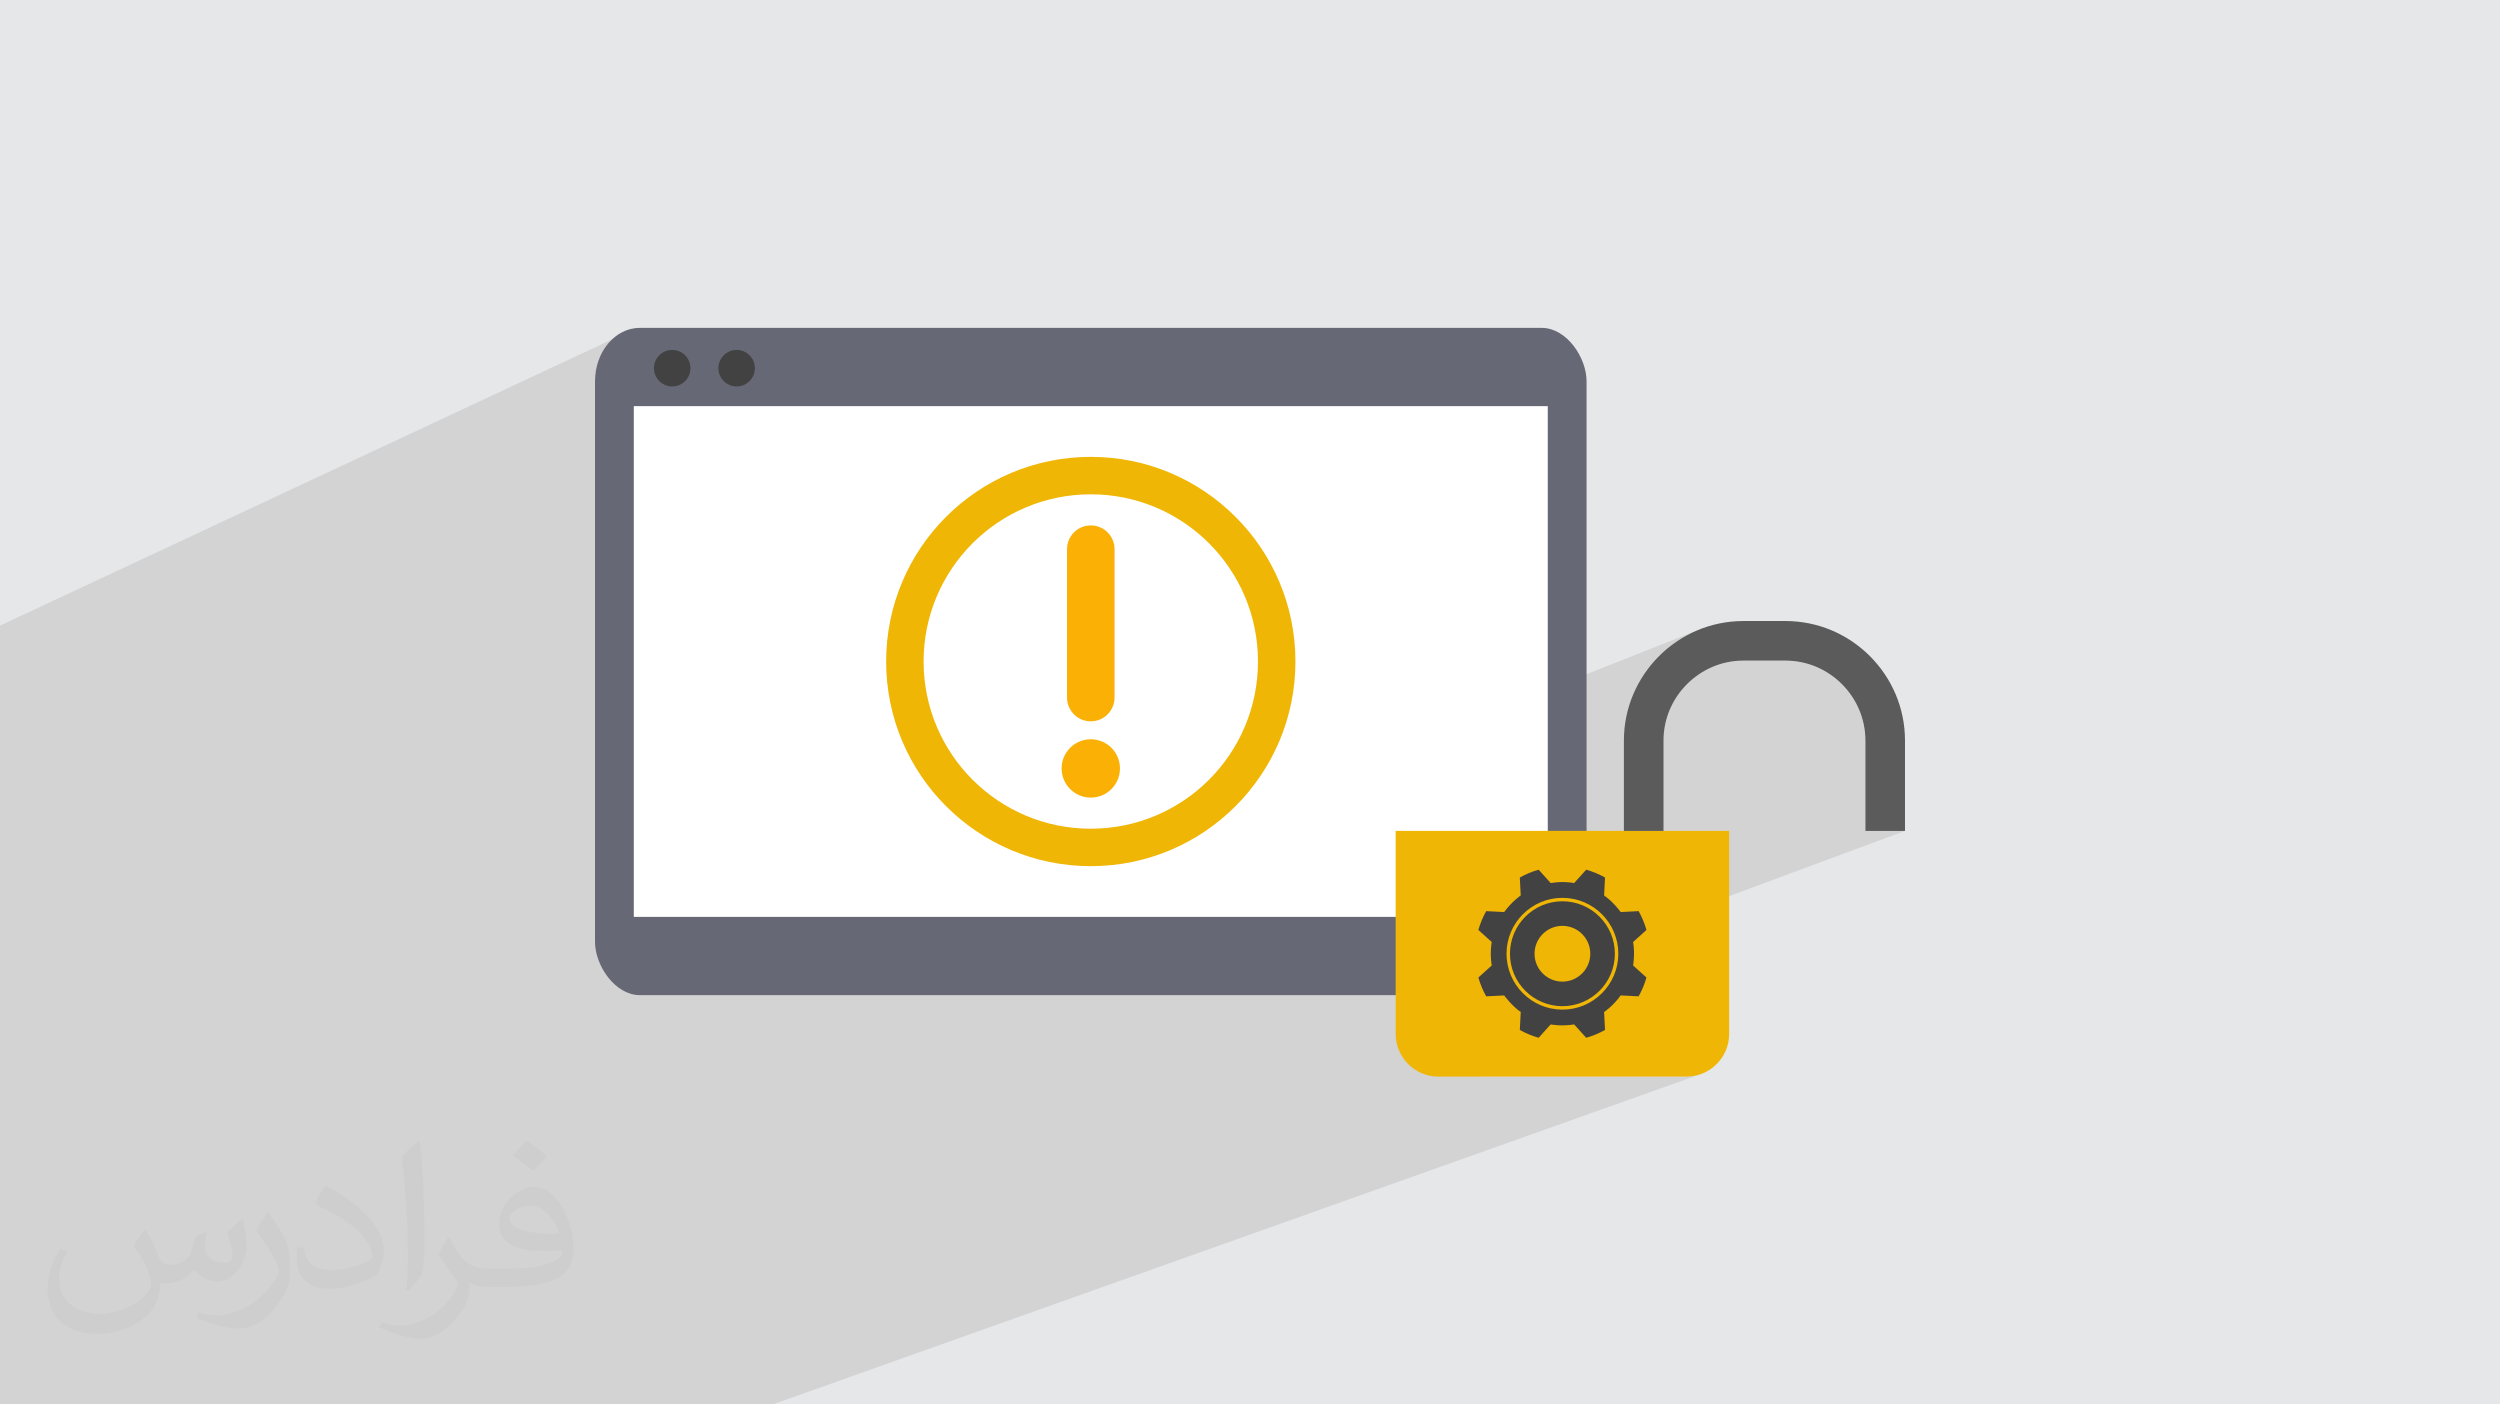 <?xml version="1.0" encoding="UTF-8"?>
<!DOCTYPE svg PUBLIC "-//W3C//DTD SVG 1.0//EN" "http://www.w3.org/TR/2001/REC-SVG-20010904/DTD/svg10.dtd">
<!-- Creator: CorelDRAW -->
<svg xmlns="http://www.w3.org/2000/svg" xml:space="preserve" width="94.192mm" height="52.917mm" version="1.0" style="shape-rendering:geometricPrecision; text-rendering:geometricPrecision; image-rendering:optimizeQuality; fill-rule:evenodd; clip-rule:evenodd"
viewBox="0 0 9404.92 5283.66"
 xmlns:xlink="http://www.w3.org/1999/xlink"
 xmlns:xodm="http://www.corel.com/coreldraw/odm/2003">
 <defs>
  <style type="text/css">
   <![CDATA[
    .fil5 {fill:#434242}
    .fil3 {fill:#676875}
    .fil9 {fill:#F0B606}
    .fil8 {fill:#FAB005}
    .fil4 {fill:white}
    .fil11 {fill:#5B5B5B;fill-rule:nonzero}
    .fil10 {fill:#434242;fill-rule:nonzero}
    .fil6 {fill:#F0B606;fill-rule:nonzero}
    .fil7 {fill:#FAB005;fill-rule:nonzero}
    .fil2 {fill:#373435;fill-opacity:0.031}
    .fil1 {fill:#2B2A29;fill-opacity:0.102}
    .fil0 {fill:#E6E7E8}
   ]]>
  </style>
 </defs>
 <g id="Layer_x0020_1">
  <polygon class="fil0" points="-0,0 9404.92,0 9404.92,5283.66 -0,5283.66 "/>
  <path class="fil1" d="M1349.41 5283.66l-128.66 0 -2.94 0 -34.32 0 -51.26 0 -8.19 0 -79.07 0 -111.67 0 -2.42 0 -86.63 0 -31.14 0 -32.18 0 -4.18 0 -30.63 0 -22.72 0 -44.75 0 -31.73 0 -0.56 0 -81.61 0 -73.82 0 -3.03 0 -39.31 0 -12.5 0 -436.1 0 0 -35.16 0 -83.67 0 -5.33 0 -54.21 0 -52.1 0 -18.63 0 -101.55 0 -33.99 0 -30.04 0 -207.85 0 -212.4 0 -46.06 0 -53.64 0 -365.89 0 -133.45 0 -114.2 0 -7.09 0 -217.79 0 -783.42 0 -102.66 0 -0.7 0 -36.85 0 -104.4 0 -129.18 2361.38 -1104.1 -17.56 8.49 -16.57 10.1 -15.49 11.59 -14.3 13 -13 14.3 -11.6 15.49 -10.09 16.58 -8.5 17.56 -6.79 18.44 -4.97 19.23 -3.07 19.91 -1.04 20.48 0 9.65 263.66 -122.31 12.89 -4 13.85 -1.4 13.85 1.4 12.89 4 11.67 6.33 10.16 8.39 8.4 10.17 6.33 11.67 4 12.89 1.4 13.85 -0.47 4.67 147.46 -67.98 12.89 -4 13.85 -1.4 13.85 1.4 12.89 4 11.67 6.33 10.16 8.39 8.4 10.17 6.33 11.67 4 12.89 1.4 13.85 -1.4 13.85 -4 12.89 -6.33 11.67 -8.4 10.16 -10.16 8.4 -11.67 6.33 -173.93 79.49 3198.65 0 0 1066.06 581.75 -230.3 -20.4 8.08 -19.91 9.04 -19.38 9.95 -18.82 10.85 -18.24 11.72 -17.64 12.56 -16.99 13.37 -16.33 14.15 -15.63 14.91 -14.91 15.63 -14.15 16.33 -13.37 16.99 -12.56 17.64 -11.72 18.24 -10.85 18.82 -9.95 19.38 -9.03 19.91 -6.7 16.93 317.8 -124.6 13.95 -4.74 14.23 -4.07 14.51 -3.37 14.76 -2.66 14.99 -1.93 15.21 -1.17 15.4 -0.39 158.25 0 15.4 0.39 15.21 1.17 14.99 1.93 14.76 2.66 14.51 3.37 14.23 4.07 13.95 4.74 13.63 5.41 13.31 6.04 12.95 6.67 12.59 7.26 12.2 7.85 11.8 8.41 11.36 8.96 10.92 9.48 10.46 9.97 9.97 10.46 9.48 10.92 8.96 11.36 8.41 11.8 7.84 12.2 7.27 12.59 6.66 12.95 6.05 13.31 5.4 13.63 4.75 13.95 4.06 14.23 3.37 14.51 2.66 14.76 1.93 14.99 1.17 15.21 0.39 15.4 0 339.95 148.96 0 -975.84 361.98 0.49 1.47 2.75 9.17 -50.26 45.38 2.27 16.15 1.06 15.8 0.15 14.9 -0.49 13.42 -0.87 11.41 -0.96 8.83 -0.78 5.71 -0.32 2.03 50.2 45.32 -2.75 9.17 -3.02 9.1 -3.29 9 -3.54 8.92 -3.82 8.82 -4.07 8.71 -4.34 8.61 -4.6 8.5 -104.25 38.04 -5.2 4.8 -8.26 6.98 -6.46 5.05 -4.2 3.07 -1.51 1.03 3.44 67.48 -8.5 4.6 -8.61 4.34 -8.72 4.07 -8.82 3.82 -8.91 3.54 -9.01 3.29 -418.65 151.92 777.75 0 16.35 -0.83 15.89 -2.45 15.35 -3.97 -3485.91 1240.68 -738.36 0 -11.49 0 -153.24 0 -17.65 0 -28.63 0 -37.38 0 -31.78 0 -32.85 0 -33 0 -0.82 0 -11.43 0 -155.18 0 -33.82 0 -40.05 0 -16.47 0 -77.42 0 -45.04 0 -64.02 0 -28.23 0zm4794.25 -1739.84l978.97 1739.84 -978.97 -1739.84z"/>
  <path class="fil2" d="M548.54 4627.69c17.95,27.21 29.6,53.36 40.96,82.43 8.45,16.91 12.93,48.09 52.57,48.09 11.61,0 28.28,-3.42 43.06,-11.61 16.63,-8.73 29.32,-21.94 35.94,-42l15.85 -53.36 38.57 -19.02 2.64 2.64c-5.27,20.09 -6.59,39.36 -6.59,54.43 0,44.63 38.57,61.56 69.22,61.56 17.95,0 34.09,-8.73 34.09,-25.11 0,-21.13 -8.98,-57.06 -20.62,-89.29 17.95,-17.95 35.94,-35.94 56.53,-50.47l3.17 1.6c8.98,38.04 14,75.56 14,100.66 0,24.57 -10.83,51.79 -19.81,69.49 -18.49,34.87 -51.25,62.62 -90.87,62.62 -30.1,0 -63.65,-15.07 -86.66,-43.06l-1.32 0c-21.66,26.96 -55.22,51.25 -108.86,51.25l-16.63 0c-2.64,35.41 -10.29,60.49 -21.94,82.95 -31.95,62.34 -126.81,106.47 -216.1,106.47 -124.17,0 -186.51,-71.59 -186.51,-166.96 0,-58.91 19.27,-113.6 48.88,-152.42l24.29 10.04c-18.49,35.41 -30.91,68.68 -30.91,101.45 0,89.29 72.66,131.83 156.4,131.83 77.68,0 173.83,-49.41 191.28,-106.72 -6.59,-62.62 -30.1,-91.93 -66.04,-148.99 10.83,-19.02 24.83,-38.04 42.28,-58.38l3.17 0 0 0 0 0 -0.02 -0.09zm1432.13 -336.04c26.15,16.39 51.79,35.66 76.87,57.85 -14,19.81 -31.45,37.79 -53.11,53.64 -25.11,-20.34 -50.19,-37.79 -75.84,-56.27 17.42,-19.55 34.62,-38.29 52.04,-55.22l0 0 0 0 0 0 0 0 0 0 0.03 0zm13.47 244.11c-42.28,0 -76.87,27.75 -76.87,48.34 0,44.13 84.53,57.85 185.72,57.31 -12.68,-51.79 -57.06,-105.68 -108.86,-105.68l0.01 0.03zm-94.86 236.19c54.96,0 103.04,-1.6 139.74,-10.83 40.96,-10.29 75.56,-30.91 75.56,-45.17 0,-3.7 0,-8.19 -1.32,-11.89 -22.98,2.11 -49.41,2.11 -72.38,2.11 -74.49,0 -131.55,-16.91 -154.02,-58.66 -5.55,-11.61 -9.51,-24.57 -9.51,-39.36 0,-40.43 17.42,-79.79 48.09,-107 25.61,-22.45 53.89,-36.44 82.67,-36.44 52.04,0 93.51,41.75 122.57,107.54 15.85,35.94 26.68,77.4 26.68,129.72 0,34.87 -9.51,64.19 -31.17,85.85 -40.43,39.11 -114.92,53.89 -229.04,53.89l-51.79 0 0 0 -13.47 0c-28.28,0 -48.62,-5.02 -64.72,-17.42l-2.64 0c0.79,6.59 1.32,12.93 1.32,19.02 0,25.61 -8.45,58.38 -25.61,84.53 -50.72,75.3 -105.68,108.04 -153.24,108.04 -48.09,0 -107,-18.49 -160.11,-42.54l9.51 -18.49c17.17,7.13 40.96,11.89 73.7,11.89 85.85,0 198.66,-82.43 212.66,-163 -3.17,-6.59 -8.98,-15.32 -17.17,-24.57 -25.11,-29.85 -40.96,-54.68 -55.75,-80.83 12.68,-25.11 24.29,-45.17 35.13,-63.4l4.49 -0.53c36.72,74.77 69.99,117.55 144.23,117.55l11.61 0 0 0 53.89 0 0 0 0 0 0 0 0 0 0 0 0.09 0.01zm-371.98 79c6.34,-34.34 6.87,-72.91 6.87,-108.86l0 -53.36c0,-99.6 -12.68,-244.36 -22.98,-338.68 17.95,-19.27 43.06,-42 62.87,-57.31l5.81 1.6c13.47,118.62 16.63,256 16.63,383.06 0,33.3 -1.32,65.79 -4.49,89.55 -1.85,30.1 -19.27,52.83 -56.53,87.7l-8.19 -3.7zm-382.8 -157.19c1.85,46.77 24.83,83.49 105.15,83.49 49.93,0 92.19,-12.93 138.96,-35.13 8.45,-3.7 12.93,-8.73 12.93,-12.93 0,-29.32 -22.45,-68.15 -60.23,-103.55 -36.72,-33.3 -85.34,-62.62 -130.76,-82.18 -15.6,-6.59 -20.62,-13.47 -20.62,-20.09 0,-13.47 17.95,-41.75 32.77,-62.09l5.02 -0.53c52.04,27.21 110.17,67.64 153.24,112.53 39.11,41.47 63.4,83.49 63.4,129.19 0,33.81 -10.29,65.51 -26.96,95.11 -57.06,28.79 -117.83,50.72 -178.06,50.72 -73.17,0 -123.1,-34.34 -123.1,-114.92 0,-8.73 0,-22.19 3.17,-39.64l25.11 0 0 0 0 0 0 0 0 0 0 0 -0.02 0zm-132.37 -132.9l45.45 73.45c16.63,27.21 32.23,56.81 32.23,103.55l0 59.7c0,48.34 -30.91,100.13 -80.83,151.38 -39.11,34.62 -73.7,49.41 -105.68,49.41 -47.55,0 -101.98,-14.79 -164.85,-41.75l7.13 -18.49c19.81,5.27 42.79,9.77 71.06,9.77 90.36,-0.53 182.8,-66.57 225.08,-147.15 5.02,-9.26 6.87,-17.95 6.87,-24.04 0,-9.26 -5.02,-19.55 -8.98,-28.79 -22.98,-43.31 -48.62,-82.95 -76.87,-119.68 14.79,-23.25 29.6,-45.7 45.7,-67.9l3.7 0.53 0 0 0 0 0 0 0 0 0 0 -0.02 0.01z"/>
  <rect class="fil3" x="2238.39" y="1233.43" width="3730.23" height="2510.3" rx="168.76" ry="201.06"/>
  <rect class="fil4" x="2384.33" y="1527.9" width="3438.35" height="1921.35"/>
  <circle class="fil5" cx="2528.79" cy="1385.11" r="68.7"/>
  <circle class="fil5" cx="2771.22" cy="1385.11" r="68.7"/>
  <path class="fil4" d="M4103.51 1789.15c386.28,0 699.42,313.15 699.42,699.42 0,386.29 -313.15,699.42 -699.42,699.42 -386.29,0 -699.42,-313.14 -699.42,-699.42 0,-386.28 313.14,-699.42 699.42,-699.42z"/>
  <path class="fil6" d="M4103.51 1718.7c212.57,0 405.05,86.18 544.37,225.51 139.33,139.32 225.51,331.8 225.51,544.37 0,212.57 -86.18,405.05 -225.51,544.37 -139.32,139.33 -331.8,225.51 -544.37,225.51 -212.58,0 -405.06,-86.18 -544.38,-225.5 -139.32,-139.32 -225.5,-331.8 -225.5,-544.38 0,-212.57 86.18,-405.05 225.51,-544.37 139.32,-139.33 331.8,-225.51 544.37,-225.51zm444.76 325.12c-113.81,-113.82 -271.06,-184.21 -444.76,-184.21 -173.7,0 -330.95,70.39 -444.76,184.21 -113.82,113.81 -184.21,271.06 -184.21,444.76 0,173.71 70.4,330.97 184.2,444.77 113.8,113.8 271.06,184.2 444.77,184.2 173.7,0 330.95,-70.39 444.76,-184.21 113.82,-113.81 184.21,-271.06 184.21,-444.76 0,-173.7 -70.39,-330.95 -184.21,-444.76z"/>
  <path class="fil7" d="M4014.13 2065.94c0,-49.37 40.01,-89.38 89.37,-89.38 49.37,0 89.37,40.02 89.37,89.38l0 558.28c0,49.36 -40.01,89.37 -89.37,89.37 -49.37,0 -89.37,-40.02 -89.37,-89.37l0 -558.28z"/>
  <circle class="fil8" cx="4103.51" cy="2890.82" r="109.77"/>
  <path class="fil9" d="M6505.05 3125.6l0 764.17c0,88.26 -72.2,160.46 -160.45,160.46l-933.67 0c-88.25,0 -160.45,-72.2 -160.45,-160.46l0 -764.17 1254.56 0z"/>
  <path class="fil10" d="M5877.77 3390.56c-108.82,0 -197.35,88.54 -197.35,197.36 0,108.83 88.54,197.35 197.35,197.35 108.83,0 197.36,-88.54 197.36,-197.35 0,-108.83 -88.54,-197.36 -197.36,-197.36zm0 302.24c-57.83,0 -104.88,-47.05 -104.88,-104.88 0,-57.84 47.05,-104.89 104.88,-104.89 57.84,0 104.89,47.05 104.89,104.89 0,57.83 -47.05,104.88 -104.89,104.88zm265.89 -148.97l50.26 -45.38c-6.95,-24.55 -16.82,-48.31 -29.44,-70.81l-67.48 3.45c0,0 -26.9,-37.83 -62.42,-62.37l3.45 -67.52c-22.5,-12.62 -46.25,-22.5 -70.8,-29.44l-45.32 50.2c0,0 -39.49,-8.37 -88.25,0.06l-45.37 -50.26c-24.55,6.94 -48.31,16.81 -70.81,29.44l3.44 67.47c0,0 -32.34,21.72 -62.37,62.42l-67.52 -3.43c-12.62,22.49 -22.49,46.24 -29.43,70.79l50.2 45.32c0,0 -7.95,40.91 0.06,88.25l-50.26 45.38c6.94,24.55 16.8,48.3 29.43,70.8l67.48 -3.44c0,0 30.06,40.58 62.42,62.36l-3.45 67.53c22.51,12.61 46.25,22.49 70.8,29.43l45.32 -50.2c0,0 40.48,8.05 88.25,-0.06l45.38 50.26c24.55,-6.94 48.3,-16.81 70.8,-29.43l-3.44 -67.48c0,0 33.7,-22.21 62.37,-62.42l67.52 3.44c12.61,-22.5 22.49,-46.25 29.44,-70.8l-50.2 -45.32c0,0 7.81,-45.19 -0.06,-88.24l0 0zm-265.89 254.36c-115.94,0 -210.27,-94.33 -210.27,-210.27 0,-115.94 94.33,-210.27 210.27,-210.27 115.94,0 210.27,94.33 210.27,210.27 0,115.94 -94.33,210.27 -210.27,210.27z"/>
  <path class="fil11" d="M6558.68 2336.28l158.25 0c123.72,0 236.14,50.55 317.59,132.01 81.45,81.45 132.01,193.87 132.01,317.59l0 339.95 -148.96 0 0 -339.95c0,-82.6 -33.84,-157.75 -88.37,-212.27 -54.52,-54.53 -129.66,-88.38 -212.27,-88.38l-158.25 0c-82.6,0 -157.75,33.85 -212.27,88.38 -54.53,54.52 -88.37,129.66 -88.37,212.27l0 339.95 -148.96 0 0 -339.95c0,-123.72 50.56,-236.14 132.01,-317.59 81.45,-81.46 193.87,-132.01 317.59,-132.01z"/>
 </g>
</svg>
